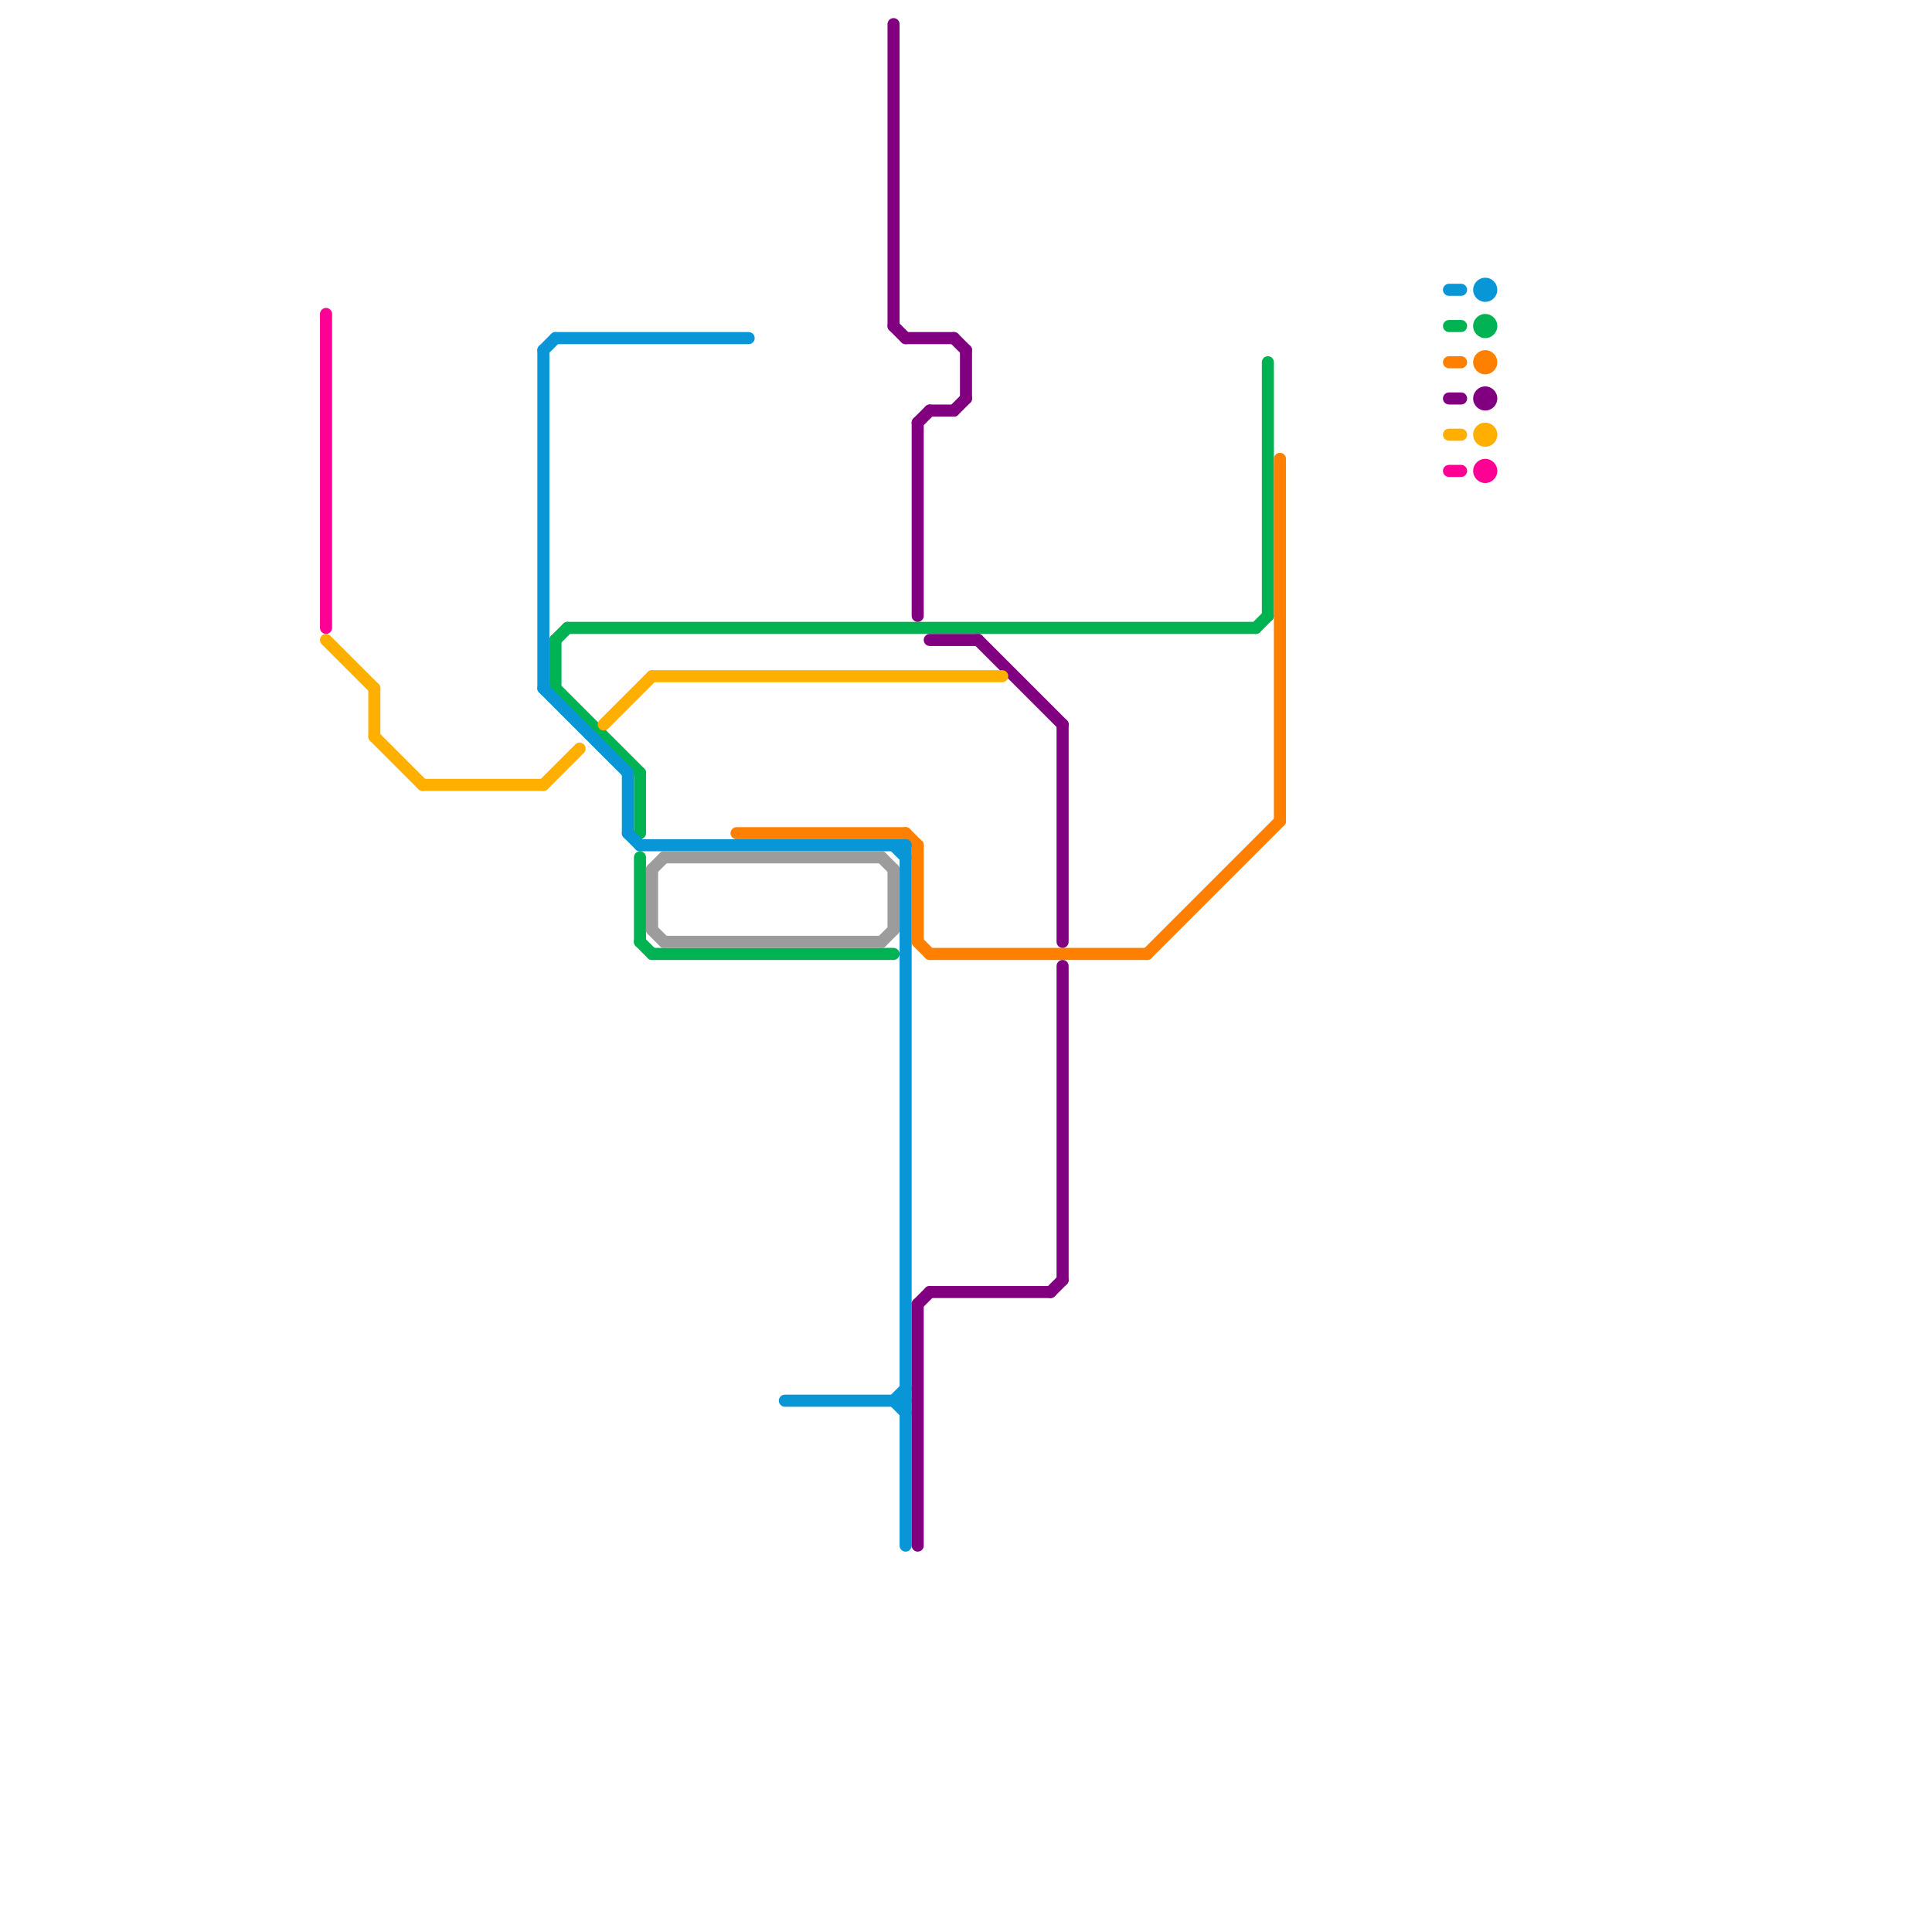 
<svg version="1.1" xmlns="http://www.w3.org/2000/svg" viewBox="0 0 160 160">
<style>text { font: 1px Helvetica; font-weight: 600; white-space: pre; dominant-baseline: central; } line { stroke-width: 1; fill: none; stroke-linecap: round; stroke-linejoin: round; } .c0 { stroke: #00b251 } .c1 { stroke: #ff7f00 } .c2 { stroke: #0896d7 } .c3 { stroke: #800080 } .c4 { stroke: #ffaf00 } .c5 { stroke: #ff0095 } .c6 { stroke: #9c9c9c }</style><defs><g id="wm-xf"><circle r="1.2" fill="#000"/><circle r="0.9" fill="#fff"/><circle r="0.6" fill="#000"/><circle r="0.3" fill="#fff"/></g><g id="wm"><circle r="0.6" fill="#000"/><circle r="0.3" fill="#fff"/></g></defs><line class="c0" x1="46" y1="53" x2="47" y2="52"/><line class="c0" x1="54" y1="79" x2="74" y2="79"/><line class="c0" x1="120" y1="27" x2="121" y2="27"/><line class="c0" x1="105" y1="30" x2="105" y2="51"/><line class="c0" x1="47" y1="52" x2="104" y2="52"/><line class="c0" x1="53" y1="71" x2="53" y2="78"/><line class="c0" x1="104" y1="52" x2="105" y2="51"/><line class="c0" x1="46" y1="57" x2="53" y2="64"/><line class="c0" x1="46" y1="53" x2="46" y2="57"/><line class="c0" x1="53" y1="64" x2="53" y2="69"/><line class="c0" x1="53" y1="78" x2="54" y2="79"/><circle cx="123" cy="27" r="1" fill="#00b251" /><line class="c1" x1="95" y1="79" x2="106" y2="68"/><line class="c1" x1="77" y1="79" x2="95" y2="79"/><line class="c1" x1="61" y1="69" x2="75" y2="69"/><line class="c1" x1="106" y1="38" x2="106" y2="68"/><line class="c1" x1="76" y1="70" x2="76" y2="78"/><line class="c1" x1="76" y1="78" x2="77" y2="79"/><line class="c1" x1="75" y1="69" x2="76" y2="70"/><line class="c1" x1="120" y1="30" x2="121" y2="30"/><circle cx="123" cy="30" r="1" fill="#ff7f00" /><line class="c2" x1="74" y1="116" x2="75" y2="115"/><line class="c2" x1="45" y1="57" x2="52" y2="64"/><line class="c2" x1="75" y1="70" x2="75" y2="128"/><line class="c2" x1="52" y1="69" x2="53" y2="70"/><line class="c2" x1="74" y1="116" x2="75" y2="117"/><line class="c2" x1="45" y1="29" x2="46" y2="28"/><line class="c2" x1="53" y1="70" x2="75" y2="70"/><line class="c2" x1="65" y1="116" x2="75" y2="116"/><line class="c2" x1="74" y1="70" x2="75" y2="71"/><line class="c2" x1="52" y1="64" x2="52" y2="69"/><line class="c2" x1="120" y1="24" x2="121" y2="24"/><line class="c2" x1="45" y1="29" x2="45" y2="57"/><line class="c2" x1="46" y1="28" x2="62" y2="28"/><circle cx="123" cy="24" r="1" fill="#0896d7" /><line class="c3" x1="120" y1="33" x2="121" y2="33"/><line class="c3" x1="74" y1="27" x2="75" y2="28"/><line class="c3" x1="77" y1="107" x2="87" y2="107"/><line class="c3" x1="76" y1="108" x2="76" y2="128"/><line class="c3" x1="75" y1="28" x2="79" y2="28"/><line class="c3" x1="77" y1="34" x2="79" y2="34"/><line class="c3" x1="74" y1="2" x2="74" y2="27"/><line class="c3" x1="76" y1="108" x2="77" y2="107"/><line class="c3" x1="77" y1="53" x2="81" y2="53"/><line class="c3" x1="80" y1="29" x2="80" y2="33"/><line class="c3" x1="88" y1="80" x2="88" y2="106"/><line class="c3" x1="76" y1="35" x2="77" y2="34"/><line class="c3" x1="79" y1="34" x2="80" y2="33"/><line class="c3" x1="81" y1="53" x2="88" y2="60"/><line class="c3" x1="76" y1="35" x2="76" y2="51"/><line class="c3" x1="79" y1="28" x2="80" y2="29"/><line class="c3" x1="88" y1="60" x2="88" y2="78"/><line class="c3" x1="87" y1="107" x2="88" y2="106"/><circle cx="123" cy="33" r="1" fill="#800080" /><line class="c4" x1="120" y1="36" x2="121" y2="36"/><line class="c4" x1="45" y1="65" x2="48" y2="62"/><line class="c4" x1="54" y1="56" x2="83" y2="56"/><line class="c4" x1="50" y1="60" x2="54" y2="56"/><line class="c4" x1="35" y1="65" x2="45" y2="65"/><line class="c4" x1="27" y1="53" x2="31" y2="57"/><line class="c4" x1="31" y1="61" x2="35" y2="65"/><line class="c4" x1="31" y1="57" x2="31" y2="61"/><circle cx="123" cy="36" r="1" fill="#ffaf00" /><line class="c5" x1="120" y1="39" x2="121" y2="39"/><line class="c5" x1="27" y1="26" x2="27" y2="52"/><circle cx="123" cy="39" r="1" fill="#ff0095" /><line class="c6" x1="74" y1="72" x2="74" y2="77"/><line class="c6" x1="54" y1="77" x2="55" y2="78"/><line class="c6" x1="73" y1="71" x2="74" y2="72"/><line class="c6" x1="54" y1="72" x2="54" y2="77"/><line class="c6" x1="54" y1="72" x2="55" y2="71"/><line class="c6" x1="73" y1="78" x2="74" y2="77"/><line class="c6" x1="55" y1="71" x2="73" y2="71"/><line class="c6" x1="55" y1="78" x2="73" y2="78"/>
</svg>
